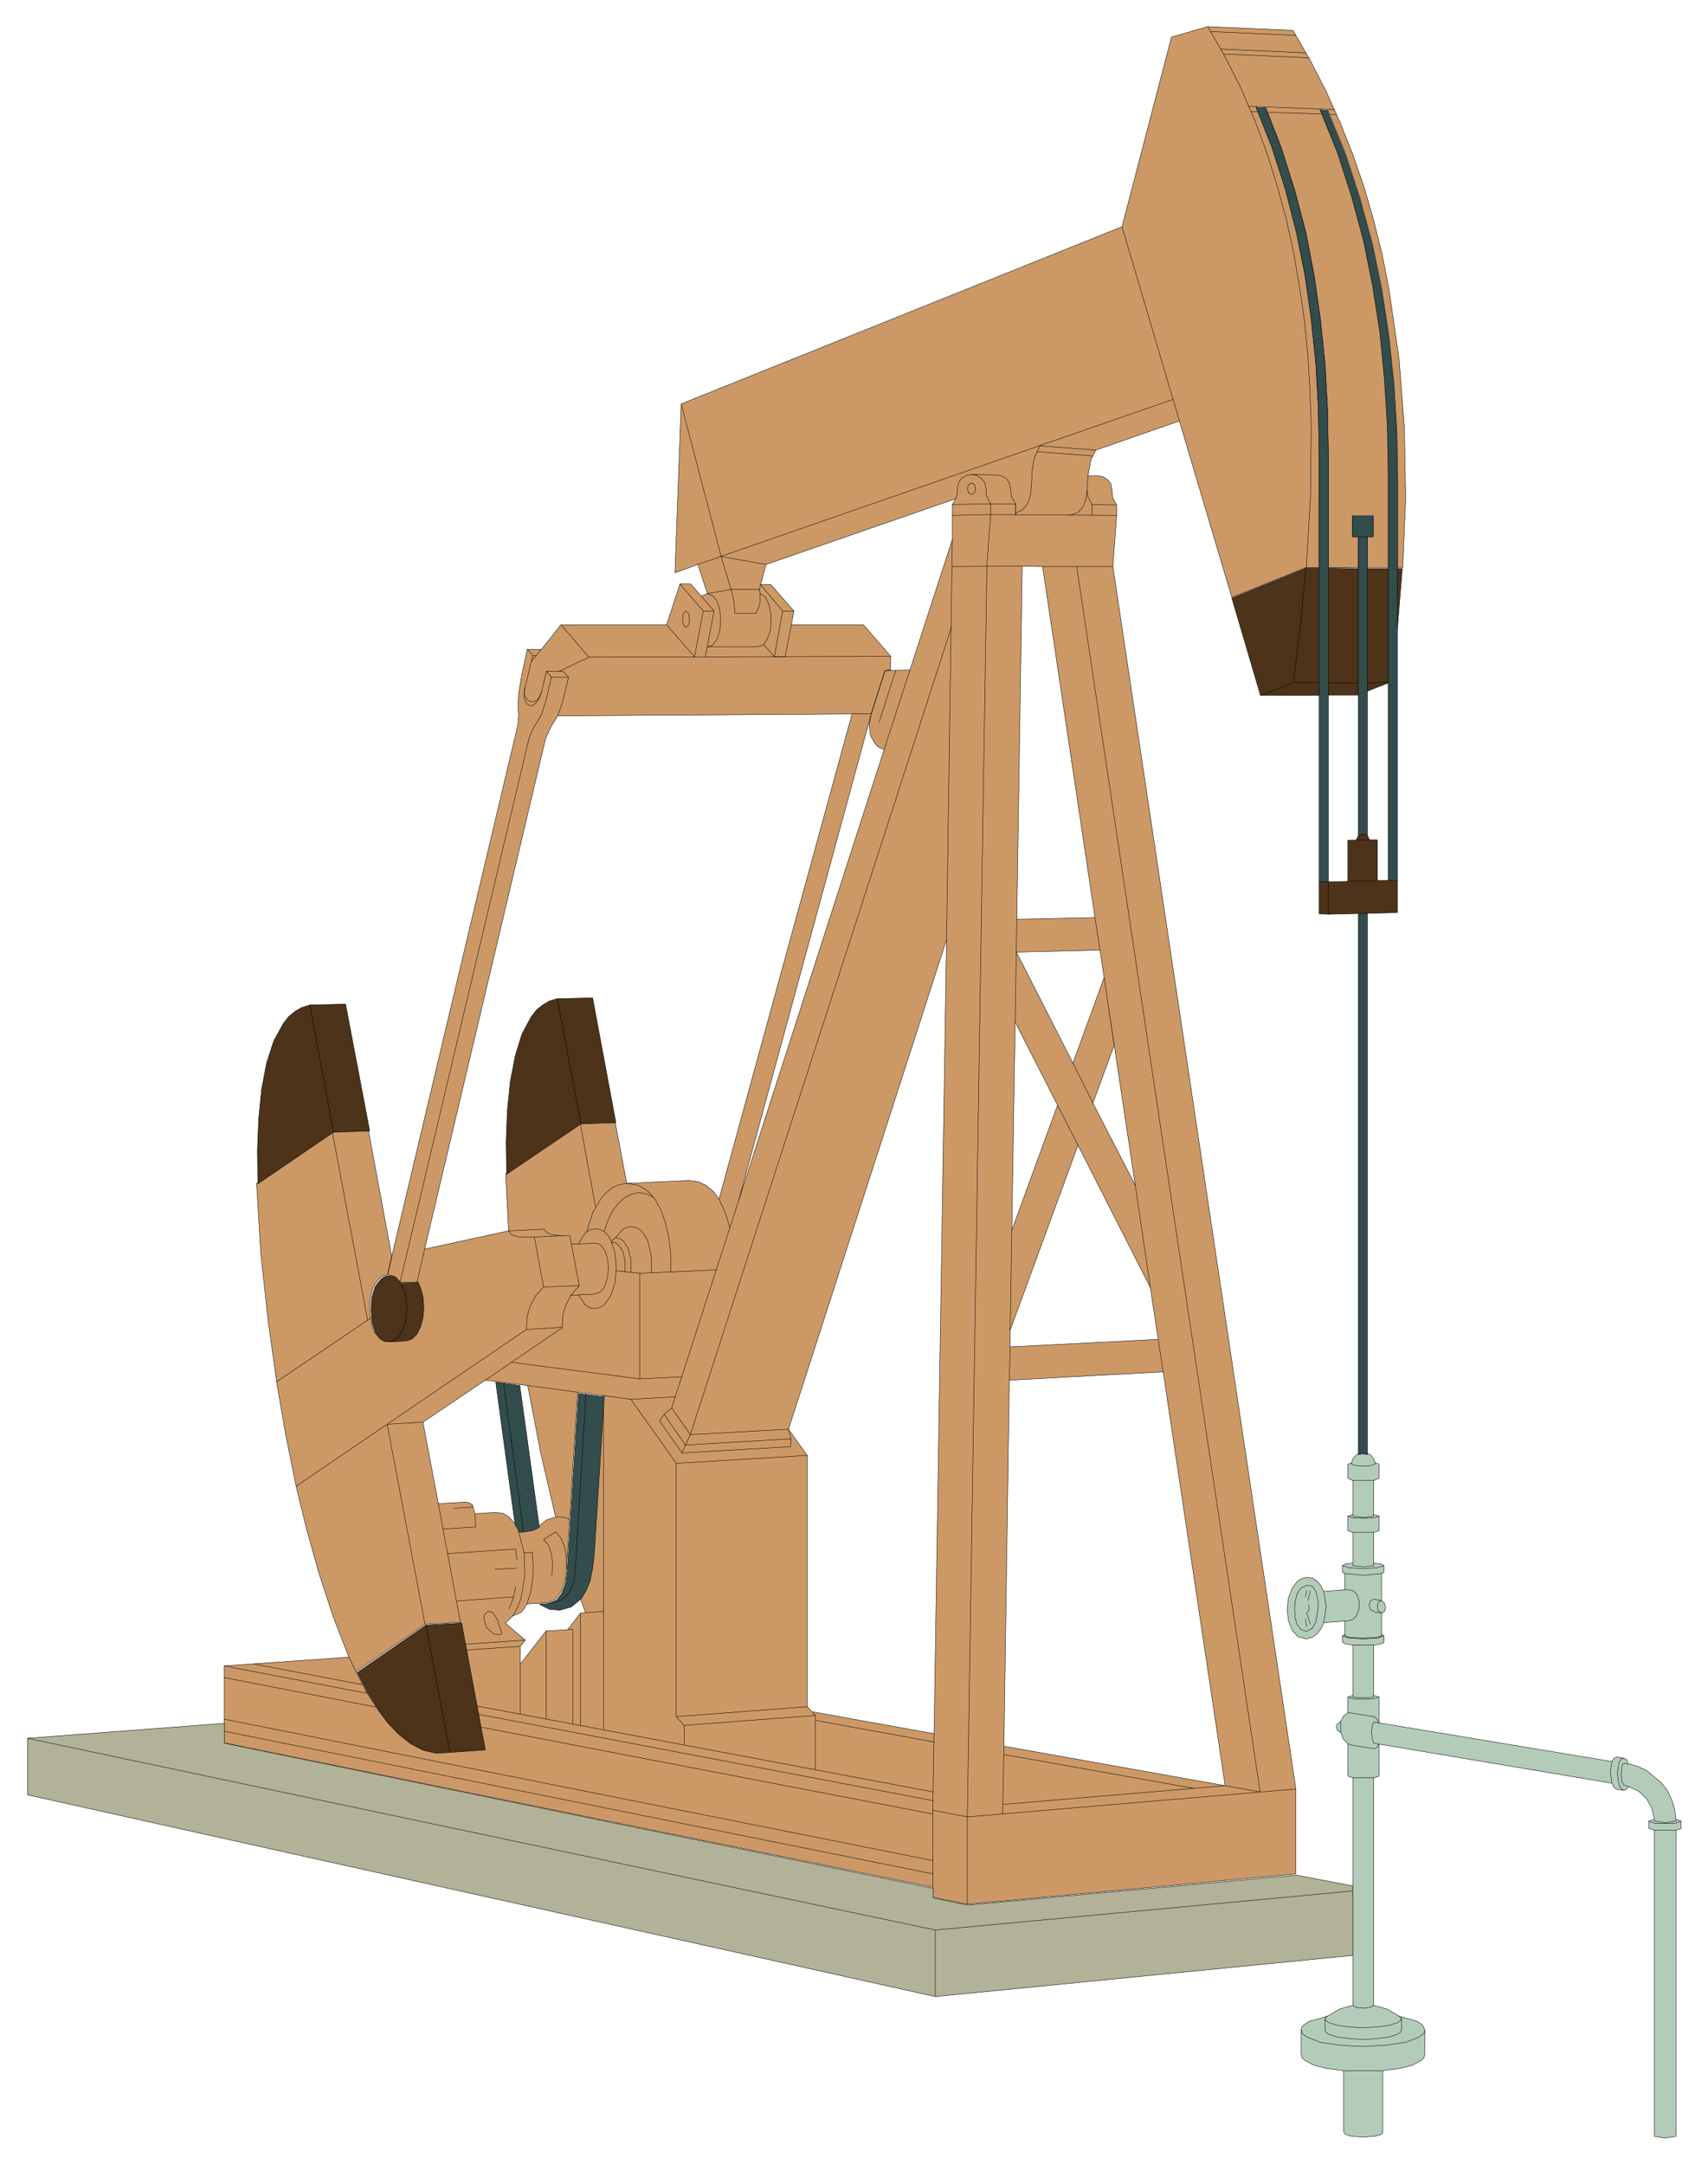 <svg xmlns="http://www.w3.org/2000/svg" width="273.733" height="346.8" fill-rule="evenodd" stroke-linecap="round" preserveAspectRatio="none" viewBox="0 0 4107 5203"><style>.pen0{stroke:#000;stroke-width:1;stroke-linejoin:round}.pen1{stroke:none}.brush2{fill:none}</style><path d="M2243 4537v24l83 17 790-73v-204l-440-2939 9-123v-25l-10-19-1-17-3-15-8-10-11-7-12-2h-24l7-38 12-24 201-70 126 424 179-72h31v-277l-2-108-6-107-11-106-15-105-20-104-27-102-32-101-38-98 22 1 38 98 32 101 27 102 20 104 15 105 11 107 6 106 2 107v277l72 1v-76h-14v-50h50v50h-14v76h51v-228l-2-113-7-113-11-112-17-111-23-110-28-107-35-106-42-103 18 1 43 105 35 107 30 110 23 111 17 113 12 113 7 114 2 114v215h12l7-167-3-168-13-168-24-166-16-82-20-81-23-80-27-79-31-78-34-76-38-74-42-73-205-9-87 25-119 456-1060 426-15 406 55-20 23 70-15 6-25-29h-26l-32 98h-254l-47 59h-34l-13 59-8 48-1 31 1 22-2 23-303 1277-10 44-10 2-9 6-14 18-8 26-2 29 2 30 8 25 14 17 9 5 10 1 41-2 15-5 12-12 9-17 5-21 2-23-1-23-4-21-8-18-41 1-13-14-8-3-9-1 10-44-56-303-87 3-182 124 10 167 18 165 21 150 21 122 25 124 219-149 86-5 37 196 66-4 9 2 7 5 6 21 48-3 19 2 15 9 13 15 10 20 22-2 15-4 17-11 13-11 22-7-36-155-31-161-102-13-150 101-86 5-219 149 25 102 30 107 34 104 38 98-300 21v185l1704 347 171-339 532 95-149-995-370 20-13 880-171 339 186-1299 356-18-19-125-174-342-163 445v40l-186 1299 198-2080-8 501 110-301-102-200-198 2080 201-2248 136 267 75-206 24 163-51 139 102 198-85-566-201 5-201 2248 202-2327 188-4-126-844-49-1-13 849-202 2327 47-3240v-84l8-14-456 158-13 48h24l56 64-6 33h173l66 76-1 33-13 1-33 104-320 1174 351-1088-12-5-9-8-12-21-3-25 5-27-754 5-16 26-13 28-291 1228 202-44-7-137 179-122 84-3 28 148 150-7 22 3 19 9 17 14 14 19 320-1167h46l33-104 60-1 102-314-47 3240-992-536 62-80 52-3 31-40 12-1-13-36 12-19 10-24 6-30 4-35 24-378-62-8-27 426-4 29-9 25-14 18-18 8-50 3-7 12-8 9-19 8-18 17 48 41-12 15v43l992 536-1078-332-58-305-85 5-166 114 23 45 25 40 26 35 27 29 29 23 29 15 32 7 32-1 86-7 1078 332 3-369 30-1909-380 1177 45 63v604l11 12 294 53-3 369z" class="pen1" style="fill:#c96"/><path d="M2243 4537v24l83 17 790-73v-204l-440-2939 9-123v-25l-10-19-1-17-3-15-8-10-11-7-12-2h-24l7-38 12-24 201-70 126 424 179-72h31v-277l-2-108-6-107-11-106-15-105-20-104-27-102-32-101-38-98 22 1 38 98 32 101 27 102 20 104 15 105 11 107 6 106 2 107v277l72 1v-76h-14v-50h50v50h-14v76h51v-228l-2-113-7-113-11-112-17-111-23-110-28-107-35-106-42-103 18 1 43 105 35 107 30 110 23 111 17 113 12 113 7 114 2 114v215h12l7-167-3-168-13-168-24-166-16-82-20-81-23-80-27-79-31-78-34-76-38-74-42-73-205-9-87 25-119 456-1060 426-15 406 55-20 23 70-15 6-25-29h-26l-32 98h-254l-47 59h-34l-13 59-8 48-1 31 1 22-2 23-303 1277-10 44-10 2-9 6-14 18-8 26-2 29 2 30 8 25 14 17 9 5 10 1 41-2 15-5 12-12 9-17 5-21 2-23-1-23-4-21-8-18-41 1-13-14-8-3-9-1 10-44-56-303-87 3-182 124 10 167 18 165 21 150 21 122 25 124 219-149 86-5 37 196 66-4 9 2 7 5 6 21 48-3 19 2 15 9 13 15 10 20 22-2 15-4 17-11 13-11 22-7-36-155-31-161-102-13-150 101-86 5-219 149 25 102 30 107 34 104 38 98-300 21v185l1704 347z" class="pen0 brush2"/><path d="m2414 4198 532 95-149-995-370 20-13 880zm15-960 356-18-19-125-174-342-163 445v40zm12-781-8 501 110-301-102-200zm3-168 136 267 75-206 24 163-51 139 102 198-85-566-201 5zm1-79 188-4-126-844-49-1-13 849zm-155-913v-84l8-14-456 158-13 48h24l56 64-6 33h173l66 76-1 33-13 1-33 104-320 1174 351-1088-12-5-9-8-12-21-3-25 5-27-754 5-16 26-13 28-291 1228 202-44-7-137 179-122 84-3 28 148 150-7 22 3 19 9 17 14 14 19 320-1167h46l33-104 60-1 102-314zM1251 4001l62-80 52-3 31-40 12-1-13-36 12-19 10-24 6-30 4-35 24-378-62-8-27 426-4 29-9 25-14 18-18 8-50 3-7 12-8 9-19 8-18 17 48 41-12 15v43zm-86 204-58-305-85 5-166 114 23 45 25 40 26 35 27 29 29 23 29 15 32 7 32-1 86-7zm1081-37 30-1909-380 1177 45 63v604l11 12 294 53z" class="pen0 brush2"/><path fill="none" d="m2246 4168-3 184v185" class="pen0"/><path fill="none" d="m2243 4352 83 16 790-67" class="pen0"/><path fill="none" d="m3030 4308-84-15-534 45m-1 23 3-163m616 110-441-2946m87 0h-169m-49-1-168 1m0-123 92-2 303 2" class="pen0"/><path fill="none" d="m2382 1237-9 124-47 3007v210m471-1280-12-78m-19-125-36-245m-85-566-12-78m-188 4-4 247m-8 501-4 240m0 40-2 80m165-565-49-96m37-101 48 96m-352-393 14-962m0-84 92-2 60 1v26" class="pen0"/><path fill="none" d="M2382 1237v-26l-10-19-1-16-3-15-8-11-11-7-12-2-13 2-11 6-8 11-3 15v13l-4 11" class="pen0"/><path d="m2336 1189 7-4 3-10-3-10-7-4-7 4-3 10 3 10 7 4z" class="pen0 brush2"/><path fill="none" d="m2336 1141 59 1 13 2 11 6 8 11 3 15 2 17 10 19v26m0-4 18-9 12-16 6-20 2-21 2-37 4-26 7-18 8-15 134 10m-8 14-134-10m77 153 22-7 13-15 7-20 2-19 2-34m-2 34 2 16 10 19v26m0-26 59 1m151-202-138-467M1638 971l96 367 108 19m-164 0 1143-397m320 404 10-168 2-169-3-85-5-84-8-84-12-83-14-82-18-82-22-80-25-80-29-78-33-77-38-75-42-73m8 12 204 9m24 42-204-9m7 12 205 9m61 124h-17m-18-1-131-5m-22-1h-18m6 12 17 1m22 1 132 4m17 1 18 1M2188 1611l-62 191m-12-66 40-125m-13 0-13 1-33 104m47-138-726 2-72 34" class="pen0"/><path fill="none" d="m1341 1721 12-34 14-59-13-14h-40l-12 50-6 16-7 10-8 6h-8l-6-4-5-8-2-13 2-16 19-79h9m12-15-25 30m4-15-13-15" class="pen0"/><path fill="none" d="m1262 1655-1 13 3 9 5 7 7 3h7l8-4 6-7 5-12m24-36-12-14m102-34-67-78m254 0 67 77 21-110-56-65" class="pen0"/><path d="m1649 1469-6 6-2 14 2 13 6 6 4-2 3-4 2-13-2-14-7-6z" class="pen0 brush2"/><path fill="none" d="M1691 1469h26m-31-36 31 36-21 110m140-30 26 30h26l15-77" class="pen0"/><path fill="none" d="M1909 1469h-27l-20 110m20-110-53-63m0-1-3 12h-68l-57 10 14 6 10 14 6 21 2 23-2 24-6 20-10 15-14 5h121l14-5 9-14 7-19 2-22-1-23-5-21-8-16-12-8" class="pen0"/><path fill="none" d="m1826 1417 2 15v15l-4 14-6 13h-51l-2-28-7-29-24-79m-367 290h-41l-14 59-10 31-12 20-10 17-8 20-310 1308m-30-18 10-44m79-18-18 79m-204-361 85 453m7-5-226 153m266 102 335-228 1-29 8-27 13-25 19-21-22-120h-38l-15-5-4-3-5-7 85-4 7 8 10 5 25 3" class="pen0"/><path fill="none" d="m1285 2974 85-4 23 121-86 3m86-3-19 21-13 24-8 27-1 28-86 5m86-4-185 126m-236 106 91 481m85-5-53-285m-215 369 17 35m-247-19 262 50m274 51 1099 207m0 21-1095-208m-266-50-344-66m0 28 365 71m251 48 1088 209m0 112L539 4133m0 29 1704 343m625-206-454-81m-168-30-285-52m0 119v-131l-9-9m-11-12-315 24m19 21 316-24m-316 71v-47l-19-21v-609l315-19" class="pen0"/><path d="m1896 3436-236 13-45-64-18 15-11 16 54 77 261-15 1-19-6-23z" class="pen0 brush2"/><path fill="none" d="m1902 3459-254 15-51-74m-146-45v804m66-795 109 154" class="pen0"/><path fill="none" d="m1640 3493 8-19 12-25 628-1942m-513 1383-160 495m9-27-107 6-66-9m-62-8-120-16m-40-56 309 40 102-5m-102 5v-254m185-8-185 8-57-6m274-103-11-37-15-32" class="pen0"/><path fill="none" d="M1613 3058v-40l-4-38-8-37-11-32-15-28-9-11-10-10-23-13-26-4-18 3-16 7-14 11-13 14-21 36-14 45" class="pen0"/><path fill="none" d="m1453 2960 9-26 11-23 14-18 15-14 16-8 18-4 17 3 18 8m-4 182-1-40-8-36-8-15-9-11-11-7-14-2-11 2-9 6-16 19" class="pen0"/><path fill="none" d="M1517 3059v-30l-6-26-12-20-9-5-10-2-6 4-3 7 9 1 7 5 11 16 5 23v26m-112 55 16 24 11 7 13 2 12-3 10-6 16-23 10-31 3-35-3-35-10-31-7-12-9-9-10-5-12-2-13 3-11 7-16 26" class="pen0"/><path fill="none" d="m1374 2991 57-2 8 1 6 4 10 13 6 19 2 23-2 22-6 20-10 14-14 6-59 3m60-213-37-201m-59 947h19l15 6m-8 120v-28l-4-26-9-21-13-15-29 18 12 14 7 22 3 24-2 26m-60 69 9-28 5-31 1-33-2-32-19 1m-14-51 13 50 2 56-9 54-9 23-11 20m18 73-131 9m-2-14 145-10" class="pen0"/><path d="m1207 3927-11-33-9-14-4-4-10-2-8 8-2 9 7 22 17 15 10 2h4l6-3z" class="pen0 brush2"/><path fill="none" d="m1098 3849 136-10m-10 29 10-25 6-28m-50-42 53-3m0-21-3-25-164 11m-11-59 79-5-2-32m-4-16-46 3m159 375v120m62 12v-212m52-3 12-1v228m19 4v-271m12-1 43-3" class="pen0"/><path d="M3253 4701v-167l-136-26-790 72-83-17v-23L540 4191v-48l-474 36v136l2183 485 1004-99z" class="pen1" style="fill:#b2b299"/><path d="M3253 4701v-167l-136-26-790 72-83-17v-23L540 4191v-48l-474 36v136l2183 485 1004-99z" class="pen0 brush2"/><path fill="none" d="m3253 4546-1004 94v160m0-160L66 4179" class="pen0"/><path d="M4030 5136v-736l12-4v-18l-12-4-3-24-7-23-10-21-14-19-36-30-21-10-24-7-3-9-7-4-17-3-7 3-5 8-560-93v-62l-13-4v-121l18-3 7-4v-15l-6-4v-51l7-4 3-9-3-11-7-6v-65l6-3v-16l-7-4-18-2v-74l13-4v-35l-13-4v-82l13-5v-34l-10-4-3-9-6-8-9-5-10-2-10 2-8 5-7 8-3 10-9 3v34l12 5v82l-12 4v35l12 4v74l-18 2-7 4v16l6 3v39l-51 4-7-14-9-11-11-7-14-2-11 3-10 5-14 18-9 24-3 27 3 27 9 23 14 16 21 5 14-4 11-8 9-12 7-15 51-4v32l-6 4v15l7 4 18 3v121l-12 4v38l-11 8-6 13-8 5-3 8 3 8 8 5 6 16 11 11v78l12 4v547l-32 9-29 17-45 13-13 9-4 4-1 7v59l2 8 6 6 22 12 33 8 39 5v147l4 6 11 4 32 3 32-3 11-4 3-2 1-4v-147l39-5 32-8 22-12 6-6 2-8v-59l-5-11-12-9-45-13-29-17-32-9v-547l13-4v-77l560 94 5 10 7 5 17 2 6-2 5-7 24 11 19 18 13 23 6 27-13 4v18l13 4v736l26 4 26-4z" class="pen1" style="fill:#b3ccba"/><path d="M4030 5136v-736l12-4v-18l-12-4-3-24-7-23-10-21-14-19-36-30-21-10-24-7-3-9-7-4-17-3-7 3-5 8-560-93v-62l-13-4v-121l18-3 7-4v-15l-6-4v-51l7-4 3-9-3-11-7-6v-65l6-3v-16l-7-4-18-2v-74l13-4v-35l-13-4v-82l13-5v-34l-10-4-3-9-6-8-9-5-10-2-10 2-8 5-7 8-3 10-9 3v34l12 5v82l-12 4v35l12 4v74l-18 2-7 4v16l6 3v39l-51 4-7-14-9-11-11-7-14-2-11 3-10 5-14 18-9 24-3 27 3 27 9 23 14 16 21 5 14-4 11-8 9-12 7-15 51-4v32l-6 4v15l7 4 18 3v121l-12 4v38l-11 8-6 13-8 5-3 8 3 8 8 5 6 16 11 11v78l12 4v547l-32 9-29 17-45 13-13 9-4 4-1 7v59l2 8 6 6 22 12 33 8 39 5v147l4 6 11 4 32 3 32-3 11-4 3-2 1-4v-147l39-5 32-8 22-12 6-6 2-8v-59l-5-11-12-9-45-13-29-17-32-9v-547l13-4v-77l560 94 5 10 7 5 17 2 6-2 5-7 24 11 19 18 13 23 6 27-13 4v18l13 4v736l26 4 26-4z" class="pen0 brush2"/><path fill="none" d="M4030 4400h-52m-13-22 12 5 27 1 26-1 12-5" class="pen0"/><path fill="none" d="M4030 4374v4l-26 4-26-4v-4m-62-79-11-3-5-9-2-18 2-18 2-6 3-2 10 2" class="pen0"/><path fill="none" d="m3905 4227-7 2-5 8-4 26 4 27 5 10 2 2 5 2m-29-17-4-27 4-25m-587-741-11-2-11 2m-17 22v4l9 3 19 2 19-2 9-3v-4m-3 43h-50m0 82v4l25 3 25-3v-4" class="pen0"/><path fill="none" d="m3316 3645-12 4-25 1-26-1-12-4m12 39h50m0 74v6l-25 3-25-3v-6" class="pen0"/><path fill="none" d="m3228 3764 16 5 34 2 34-2 16-5m-6 19-44 4-44-4m0 39h6l13 2 9 8 5 12 2 13-2 14-5 13-9 9-13 4h-6m-51 4 6-38-6-37" class="pen0"/><path d="m3143 3811-15 7-9 14-5 19-1 19 1 17 4 17 9 13 14 5 14-7 9-15 6-37-1-17-4-18-8-13-6-3-8-1z" class="pen0 brush2"/><path fill="none" d="m3142 3824-3 15m6 9 6-24m-4 35 1 11-6 7 9 28m-9 6-3-19" class="pen0"/><path d="m3322 3878-8-6-2-10 2-10 8-4-17-3-6 1-4 3-3 10 3 10 10 6 17 3z" class="pen0 brush2"/><path fill="none" d="M3322 3929v4l-14 4-30 1-30-1-14-4v-4" class="pen0"/><path fill="none" d="m3228 3933 16 5 34 2 34-2 16-5m-25 22h-50m0 121v4l25 2 25-2v-4" class="pen0"/><path fill="none" d="m3316 4080-12 4-25 1-26-1-12-4m-17 59v25m17 28 7 3 56 9 6-2 6-9-12-2-4-9-2-18 2-17 4-7 12 2-6-10-6-5-56-9h-7m12 156h50m0 547-8 5-17 2-17-2-8-5m-61 26-6 5 2 5 6 5 21 7 29 4 34 2 34-2 29-4 21-7 6-5 2-5-6-5" class="pen0"/><path fill="none" d="M3370 4852v28l-2 5-6 5-21 7-29 4-34 2-34-2-29-4-21-7-6-5-2-5v-28" class="pen0"/><path fill="none" d="m3129 4880 3 9 10 8 33 13 48 7 55 3 54-3 48-7 33-13 10-8 2-3 1-6m-101 98h-94" class="pen0"/><path d="m3194 2120-22-1v78l22 1 166-4v-78l-48 1v-98h-19l-5-11-12-5-10 6-5 11h-20v99l-47 1zm-232-682 69 234h141v-306h-32l-178 72zm232-72v305h72v-304l-72-1zm93 1v295l51-20v-275h-51zm73 0v146l12-146h-12zM1397 2702l84-3-56-300-85 2-18 5-17 10-15 12-13 17-22 41-16 52-12 62-7 69-3 75 1 79 179-121zm-595 20 87-3-58-305-86 2-19 6-16 9-16 13-13 17-23 42-17 53-12 63-7 70-3 76 1 81 182-124zm204 361-41 2-13-14-8-3-9-1-10 2-9 6-14 18-8 26-2 29 2 30 8 25 14 17 9 5 10 1 41-2 15-5 12-12 8-17 6-21 2-23-1-24-5-21-7-18zm18 824-165 114 23 45 25 40 25 35 28 29 28 22 30 16 31 7 33-2 85-6-57-305-86 5z" class="pen1" style="fill:#4c3319"/><path d="m3194 2120-22-1v78l22 1 166-4v-78l-48 1v-98h-19l-5-11-12-5-10 6-5 11h-20v99l-47 1zm-232-682 69 234h141v-306h-32l-178 72zm232-72v305h72v-304l-72-1zm93 1v295l51-20v-275h-51zm73 0v146l12-146h-12zM1397 2702l84-3-56-300-85 2-18 5-17 10-15 12-13 17-22 41-16 52-12 62-7 69-3 75 1 79 179-121zm-595 20 87-3-58-305-86 2-19 6-16 9-16 13-13 17-23 42-17 53-12 63-7 70-3 76 1 81 182-124zm204 361-41 2-13-14-8-3-9-1-10 2-9 6-14 18-8 26-2 29 2 30 8 25 14 17 9 5 10 1 41-2 15-5 12-12 8-17 6-21 2-23-1-24-5-21-7-18zm18 824-165 114 23 45 25 40 25 35 28 29 28 22 30 16 31 7 33-2 85-6-57-305-86 5z" class="pen0 brush2"/><path fill="none" d="m1024 3907 58 306m-147-987 15-5 12-12 9-17 5-21 2-23-1-24-5-21-7-18m-163-363-57-306m595-15 57 301m1797-504v-78m47-1 71-2m-19-98h-33m78-379-51 2h-93m-22-1h-62l-79 31m79-31 17-136 13-139" class="pen0"/><path d="m3288 2196-22 1v1300l11-2 11 2V2196zm50-79h22v-965l-2-114-7-114-12-114-17-112-23-111-30-110-35-107-43-105-17-1 42 103 34 106 29 107 22 110 17 110 11 112 7 113 2 113v979zm-72-109 11-4 11 4v-717h14v-50h-50v50h14v717zm-72 112V1089l-2-107-6-107-11-106-15-105-20-104-27-102-32-101-38-98-23-1 39 98 32 100 26 102 21 104 15 106 11 106 6 107 2 108v1030l22 1zM1453 3358l-62-8-27 426-4 29-9 25-13 17-19 8-22 2 24 12 26 2 27-8 23-19 12-19 10-24 6-30 4-35 24-378zm-203-27-58-8 46 339 12 22 30-4 17-8-47-341z" class="pen1" style="fill:#334c4c"/><path d="m3288 2196-22 1v1300l11-2 11 2V2196zm50-79h22v-965l-2-114-7-114-12-114-17-112-23-111-30-110-35-107-43-105-17-1 42 103 34 106 29 107 22 110 17 110 11 112 7 113 2 113v979z" class="pen0 brush2"/><path d="m3266 2008 11-4 11 4v-717h14v-50h-50v50h14v717zm-72 112V1089l-2-107-6-107-11-106-15-105-20-104-27-102-32-101-38-98-23-1 39 98 32 100 26 102 21 104 15 106 11 106 6 107 2 108v1030l22 1zM1453 3358l-62-8-27 426-4 29-9 25-13 17-19 8-22 2 24 12 26 2 27-8 23-19 12-19 10-24 6-30 4-35 24-378zm-203-27-58-8 46 339 12 22 30-4 17-8-47-341z" class="pen0 brush2"/><path fill="none" d="m1211 3326 48 358m60 171 16-3 13-5 11-8 9-10 11-23 4-27 26-427m-168-8v2m-13 14v1m-3 27v1m12 5 1 1m12 30v2m-16 20 1 2m12 30v1m-8 18 1 1m16 17v1m16 18v1m-22 8v2m19 33v1m-16 14v1m25 21v1m-13 24v2m19 8v1m1982-2361h22" class="pen0"/></svg>
